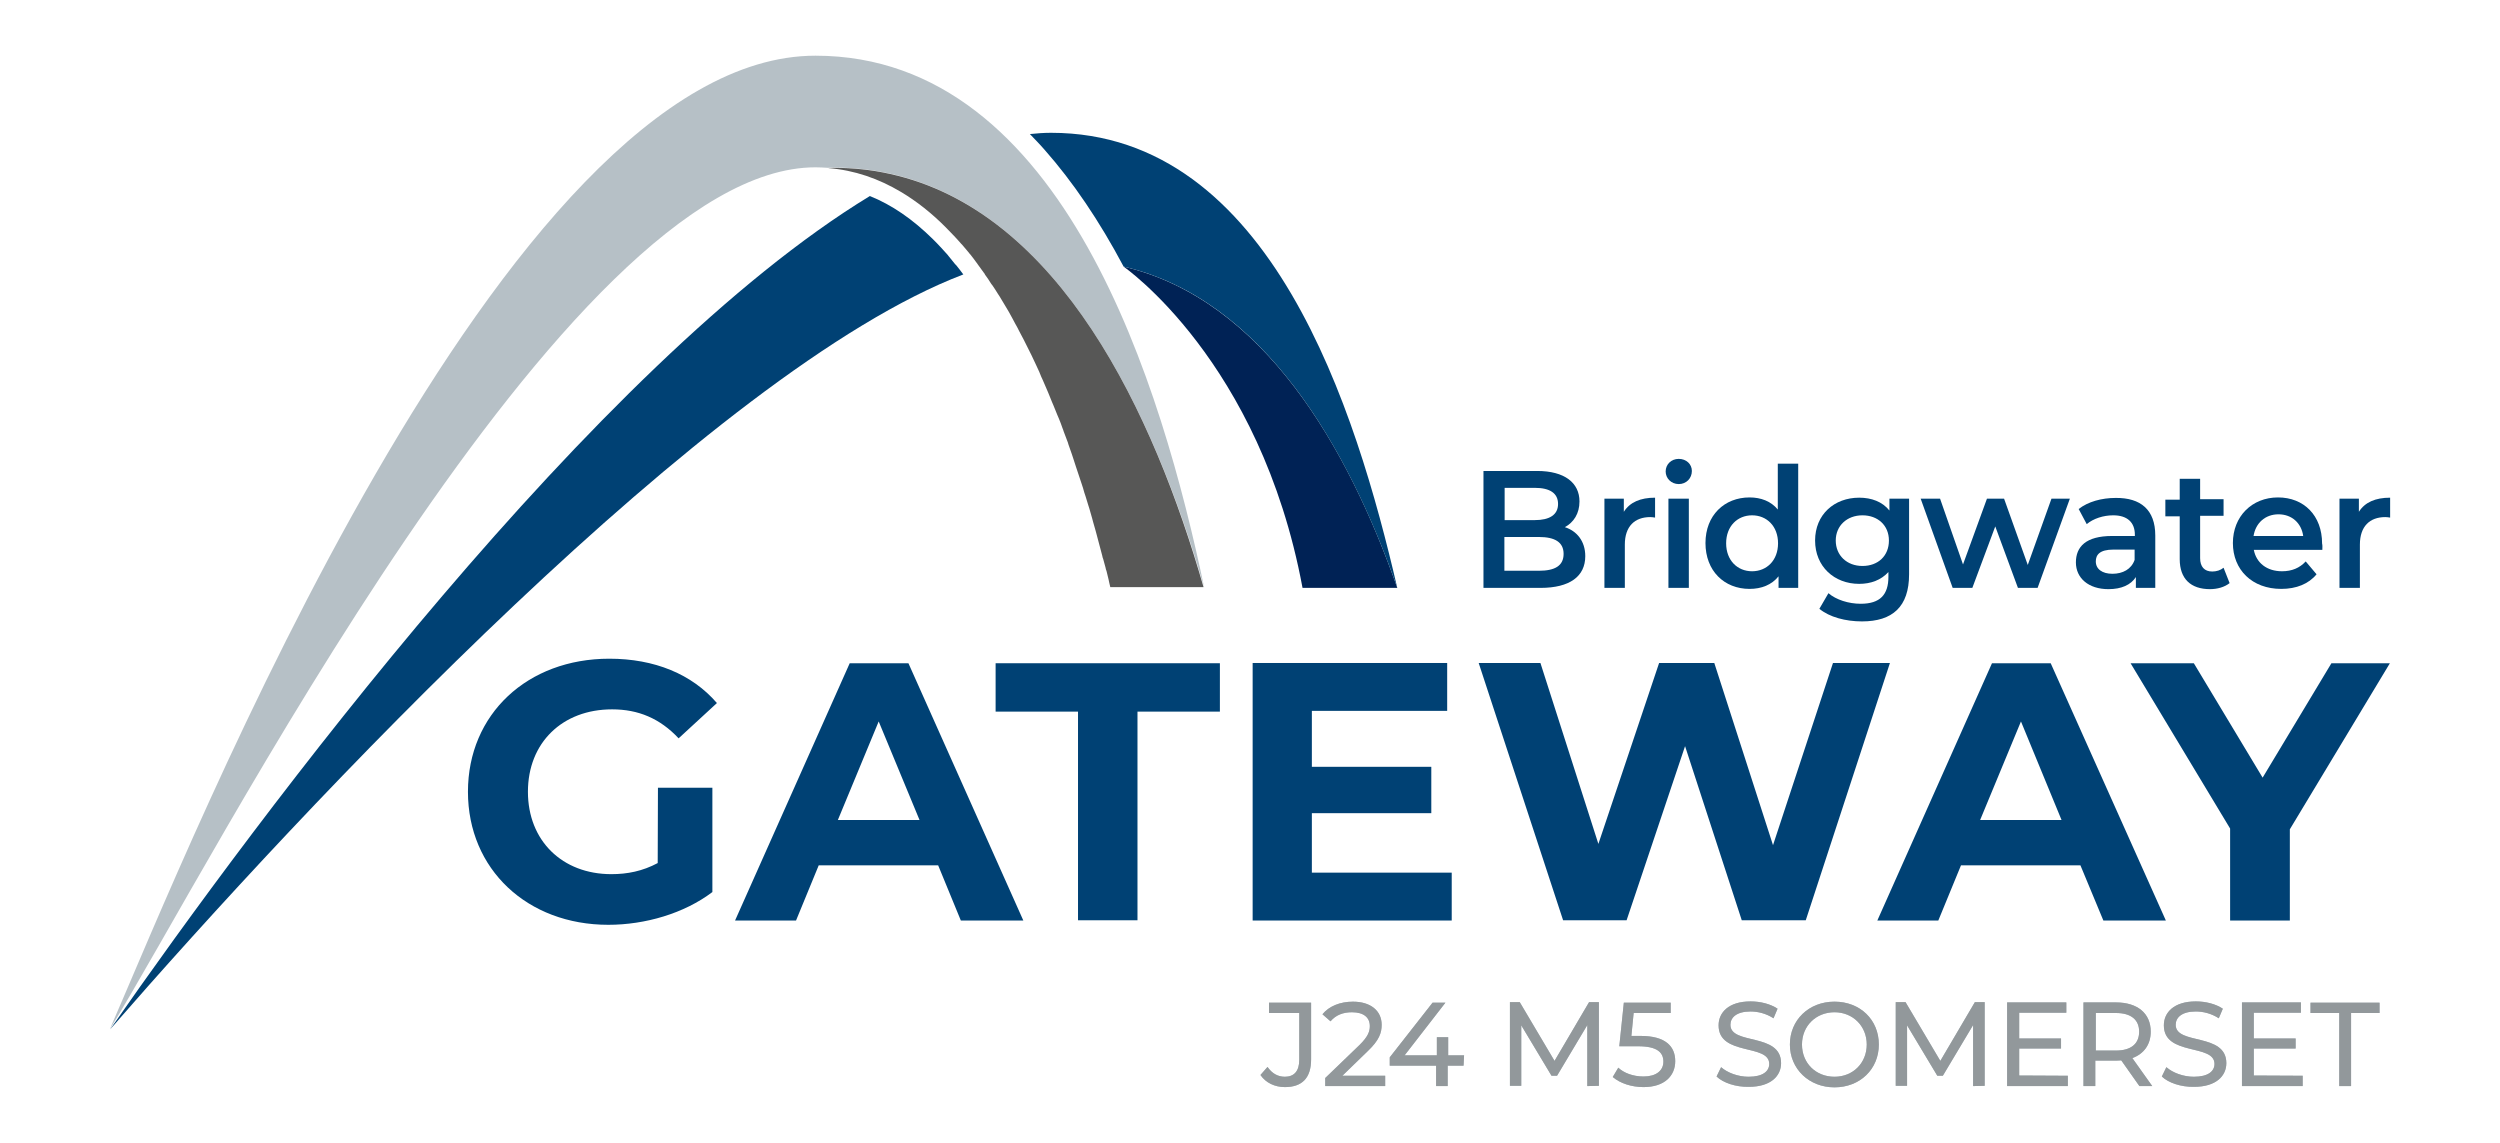 <?xml version="1.0" encoding="utf-8"?>
<!-- Generator: Adobe Illustrator 27.5.0, SVG Export Plug-In . SVG Version: 6.00 Build 0)  -->
<svg version="1.1" id="a" xmlns="http://www.w3.org/2000/svg" xmlns:xlink="http://www.w3.org/1999/xlink" x="0px" y="0px"
	 viewBox="0 0 992.1 453.5" style="enable-background:new 0 0 992.1 453.5;" xml:space="preserve">
<style type="text/css">
	.st0{fill:#004174;}
	.st1{fill:#B6C0C6;}
	.st2{fill:#92989B;}
	.st3{fill:#002255;}
	.st4{fill:#002E56;}
	.st5{fill:#575756;}
</style>
<path class="st0" d="M261.1,312.6h21.6V354c-11.2,8.5-26.7,13-41.3,13c-32.1,0-55.7-22-55.7-52.8s23.6-52.8,56.1-52.8
	c17.9,0,32.8,6.1,42.7,17.6l-15.2,14c-7.4-7.9-16-11.5-26.4-11.5c-19.8,0-33.4,13.3-33.4,32.7s13.6,32.7,33.1,32.7
	c6.4,0,12.4-1.2,18.4-4.4L261.1,312.6L261.1,312.6z"/>
<path class="st0" d="M372.3,343.4h-47.4l-9,21.9h-24.2l45.5-102.1h23.3l45.6,102.1h-24.8L372.3,343.4L372.3,343.4z M364.9,325.4
	l-16.2-39.1l-16.2,39.1H364.9z"/>
<path class="st0" d="M427.8,282.4h-32.7v-19.2h89v19.2h-32.7v82.8h-23.6L427.8,282.4L427.8,282.4z"/>
<path class="st0" d="M576.1,346.3v19h-79V263.1h77.2v19h-53.7v22.2h47.4v18.4h-47.4v23.6L576.1,346.3L576.1,346.3z"/>
<path class="st0" d="M750,263.1l-33.4,102.1h-25.4l-22.5-69.1l-23.2,69.1h-25.2l-33.5-102.1h24.5l23,71.8l24.1-71.8h21.9l23.3,72.3
	l23.8-72.3H750z"/>
<path class="st0" d="M825.6,343.4h-47.4l-9,21.9h-24.2l45.5-102.1h23.3l45.7,102.1h-24.8L825.6,343.4L825.6,343.4z M818.1,325.4
	L802,286.3l-16.2,39.1H818.1z"/>
<path class="st0" d="M908.7,329.1v36.2H885v-36.5l-39.5-65.6h25.1l27.3,45.4l27.3-45.4h23.2L908.7,329.1L908.7,329.1z"/>
<path class="st0" d="M381.9,108.4c-0.8-1.1-1.6-2.1-2.4-3.1l-0.2-0.2l-0.3-0.3c-0.8-1-1.7-2.1-2.5-3.1l-0.1-0.1l0,0l-0.2-0.3
	c-0.9-1-1.8-2-2.8-3.1l-0.2-0.2c-0.9-1-1.9-2-2.8-2.9l-0.1-0.1l-0.1-0.1c-8-7.9-16.3-13.6-25-17.1C236.4,144,102.2,324.4,43.7,408.5
	c76.4-87.8,238.7-261.5,338.6-299.6l-0.1-0.1L381.9,108.4L381.9,108.4z"/>
<path class="st1" d="M500.2,426.6l2.8-3.2c1.8,2.6,4.1,3.9,6.9,3.9c3.7,0,5.7-2.3,5.7-6.7V402h-12v-4.1h16.7v22.5
	c0,7.4-3.6,11-10.4,11C505.9,431.4,502.3,429.7,500.2,426.6z"/>
<path class="st1" d="M549.7,426.9v4.1h-23.8v-3.2l13.5-13c3.5-3.4,4.2-5.5,4.2-7.6c0-3.4-2.4-5.5-7.1-5.5c-3.5,0-6.4,1.1-8.5,3.6
	l-3.2-2.8c2.6-3.2,7-5,12.1-5c6.9,0,11.4,3.5,11.4,9.2c0,3.2-1,6.1-5.5,10.4l-10.1,9.8L549.7,426.9L549.7,426.9z"/>
<path class="st1" d="M580.8,422.9h-6.3v8.1h-4.6v-8.1h-18.4v-3.3l17-21.7h5.1l-16.2,20.9h12.8v-7.2h4.5v7.2h6.3L580.8,422.9
	L580.8,422.9z"/>
<path class="st1" d="M629.9,431l0-24.2l-12,20.1h-2.2l-12-20v24h-4.5v-33.2h3.9l13.8,23.3l13.7-23.3h3.9l0,33.2L629.9,431L629.9,431
	z"/>
<path class="st1" d="M664.8,421.1c0,5.7-4.1,10.3-12.6,10.3c-4.7,0-9.3-1.5-12.2-4l2.2-3.7c2.2,2.1,5.9,3.5,10,3.5
	c5,0,7.9-2.3,7.9-5.9s-2.4-6.1-10-6.1h-7.5l1.8-17.3H663v4.1h-14.7l-0.9,9.1h3.7C660.9,411.1,664.8,415.2,664.8,421.1L664.8,421.1z"
	/>
<path class="st1" d="M681.2,427.2l1.8-3.7c2.5,2.2,6.7,3.8,10.9,3.8c5.7,0,8.2-2.2,8.2-5.1c0-8.1-20.1-3-20.1-15.3
	c0-5.1,4-9.5,12.7-9.5c3.9,0,7.9,1,10.7,2.9l-1.6,3.8c-2.9-1.9-6.2-2.7-9.1-2.7c-5.6,0-8,2.4-8,5.3c0,8.1,20.1,3,20.1,15.2
	c0,5.1-4.1,9.4-12.8,9.4C688.8,431.4,683.8,429.7,681.2,427.2L681.2,427.2z"/>
<path class="st1" d="M710.3,414.5c0-9.7,7.5-17,17.7-17s17.6,7.2,17.6,17s-7.5,17-17.6,17S710.3,424.2,710.3,414.5z M740.8,414.5
	c0-7.3-5.5-12.8-12.8-12.8s-12.9,5.4-12.9,12.8s5.5,12.8,12.9,12.8S740.8,421.8,740.8,414.5z"/>
<path class="st1" d="M783,431l0-24.2l-12,20.1h-2.2l-12-20v24h-4.5v-33.2h3.9l13.8,23.3l13.7-23.3h3.9l0,33.2L783,431L783,431z"/>
<path class="st1" d="M820.6,426.9v4.1h-24.1v-33.2H820v4.1h-18.7v10.2h16.6v4h-16.6v10.7L820.6,426.9L820.6,426.9z"/>
<path class="st1" d="M849,431l-7.2-10.2c-0.7,0-1.4,0.1-2.1,0.1h-8.2V431h-4.7v-33.2h12.9c8.6,0,13.8,4.4,13.8,11.6
	c0,5.1-2.7,8.8-7.3,10.5l7.9,11.1L849,431L849,431z M848.9,409.4c0-4.7-3.2-7.4-9.2-7.4h-8v14.9h8
	C845.7,416.9,848.9,414.2,848.9,409.4L848.9,409.4z"/>
<path class="st1" d="M857.9,427.2l1.8-3.7c2.5,2.2,6.7,3.8,10.9,3.8c5.7,0,8.2-2.2,8.2-5.1c0-8.1-20.1-3-20.1-15.3
	c0-5.1,4-9.5,12.7-9.5c3.9,0,7.9,1,10.7,2.9l-1.6,3.8c-2.9-1.9-6.2-2.7-9.1-2.7c-5.6,0-8,2.4-8,5.3c0,8.1,20.1,3,20.1,15.2
	c0,5.1-4.1,9.4-12.8,9.4C865.5,431.4,860.5,429.7,857.9,427.2L857.9,427.2z"/>
<path class="st1" d="M913.8,426.9v4.1h-24.1v-33.2h23.4v4.1h-18.7v10.2h16.6v4h-16.6v10.7L913.8,426.9L913.8,426.9z"/>
<path class="st1" d="M928.3,402h-11.4v-4.1h27.4v4.1H933v29h-4.7V402z"/>
<path class="st2" d="M500.2,426.6l2.8-3.2c1.8,2.6,4.1,3.9,6.9,3.9c3.7,0,5.7-2.3,5.7-6.7V402h-12v-4.1h16.7v22.5
	c0,7.4-3.6,11-10.4,11C505.9,431.4,502.3,429.7,500.2,426.6z"/>
<path class="st2" d="M549.7,426.9v4.1h-23.8v-3.2l13.5-13c3.5-3.4,4.2-5.5,4.2-7.6c0-3.4-2.4-5.5-7.1-5.5c-3.5,0-6.4,1.1-8.5,3.6
	l-3.2-2.8c2.6-3.2,7-5,12.1-5c6.9,0,11.4,3.5,11.4,9.2c0,3.2-1,6.1-5.5,10.4l-10.1,9.8L549.7,426.9L549.7,426.9z"/>
<path class="st2" d="M580.8,422.9h-6.3v8.1h-4.6v-8.1h-18.4v-3.3l17-21.7h5.1l-16.2,20.9h12.8v-7.2h4.5v7.2h6.3L580.8,422.9
	L580.8,422.9z"/>
<path class="st2" d="M629.9,431l0-24.2l-12,20.1h-2.2l-12-20v24h-4.5v-33.2h3.9l13.8,23.3l13.7-23.3h3.9l0,33.2L629.9,431L629.9,431
	z"/>
<path class="st2" d="M664.8,421.1c0,5.7-4.1,10.3-12.6,10.3c-4.7,0-9.3-1.5-12.2-4l2.2-3.7c2.2,2.1,5.9,3.5,10,3.5
	c5,0,7.9-2.3,7.9-5.9s-2.4-6.1-10-6.1h-7.5l1.8-17.3H663v4.1h-14.7l-0.9,9.1h3.7C660.9,411.1,664.8,415.2,664.8,421.1L664.8,421.1z"
	/>
<path class="st2" d="M681.2,427.2l1.8-3.7c2.5,2.2,6.7,3.8,10.9,3.8c5.7,0,8.2-2.2,8.2-5.1c0-8.1-20.1-3-20.1-15.3
	c0-5.1,4-9.5,12.7-9.5c3.9,0,7.9,1,10.7,2.9l-1.6,3.8c-2.9-1.9-6.2-2.7-9.1-2.7c-5.6,0-8,2.4-8,5.3c0,8.1,20.1,3,20.1,15.2
	c0,5.1-4.1,9.4-12.8,9.4C688.8,431.4,683.8,429.7,681.2,427.2L681.2,427.2z"/>
<path class="st2" d="M710.3,414.5c0-9.7,7.5-17,17.7-17s17.6,7.2,17.6,17s-7.5,17-17.6,17S710.3,424.2,710.3,414.5z M740.8,414.5
	c0-7.3-5.5-12.8-12.8-12.8s-12.9,5.4-12.9,12.8s5.5,12.8,12.9,12.8S740.8,421.8,740.8,414.5z"/>
<path class="st2" d="M783,431l0-24.2l-12,20.1h-2.2l-12-20v24h-4.5v-33.2h3.9l13.8,23.3l13.7-23.3h3.9l0,33.2L783,431L783,431z"/>
<path class="st2" d="M820.6,426.9v4.1h-24.1v-33.2H820v4.1h-18.7v10.2h16.6v4h-16.6v10.7L820.6,426.9L820.6,426.9z"/>
<path class="st2" d="M849,431l-7.2-10.2c-0.7,0-1.4,0.1-2.1,0.1h-8.2V431h-4.7v-33.2h12.9c8.6,0,13.8,4.4,13.8,11.6
	c0,5.1-2.7,8.8-7.3,10.5l7.9,11.1L849,431L849,431z M848.9,409.4c0-4.7-3.2-7.4-9.2-7.4h-8v14.9h8
	C845.7,416.9,848.9,414.2,848.9,409.4L848.9,409.4z"/>
<path class="st2" d="M857.9,427.2l1.8-3.7c2.5,2.2,6.7,3.8,10.9,3.8c5.7,0,8.2-2.2,8.2-5.1c0-8.1-20.1-3-20.1-15.3
	c0-5.1,4-9.5,12.7-9.5c3.9,0,7.9,1,10.7,2.9l-1.6,3.8c-2.9-1.9-6.2-2.7-9.1-2.7c-5.6,0-8,2.4-8,5.3c0,8.1,20.1,3,20.1,15.2
	c0,5.1-4.1,9.4-12.8,9.4C865.5,431.4,860.5,429.7,857.9,427.2L857.9,427.2z"/>
<path class="st2" d="M913.8,426.9v4.1h-24.1v-33.2h23.4v4.1h-18.7v10.2h16.6v4h-16.6v10.7L913.8,426.9L913.8,426.9z"/>
<path class="st2" d="M928.3,402h-11.4v-4.1h27.4v4.1H933v29h-4.7V402z"/>
<path class="st0" d="M629.1,220.7c0,8-6.1,12.6-17.8,12.6h-22.6v-46.4H610c10.9,0,16.8,4.7,16.8,12.1c0,4.8-2.3,8.3-5.8,10.2
	C625.7,210.7,629.1,214.7,629.1,220.7L629.1,220.7z M597.1,193.6v12.8h12c5.8,0,9.2-2.1,9.2-6.4s-3.3-6.4-9.2-6.4L597.1,193.6
	L597.1,193.6z M620.5,219.8c0-4.6-3.4-6.7-9.8-6.7h-13.7v13.4h13.7C617.1,226.5,620.5,224.5,620.5,219.8z"/>
<path class="st0" d="M656.8,197.5v7.9c-0.7-0.1-1.3-0.2-1.9-0.2c-6.2,0-10.1,3.7-10.1,10.9v17.2h-8.1v-35.4h7.7v5.2
	C646.8,199.3,651,197.5,656.8,197.5L656.8,197.5z"/>
<path class="st0" d="M661,187.1c0-2.8,2.2-5,5.2-5s5.2,2.1,5.2,4.8c0,2.9-2.2,5.2-5.2,5.2S661,189.8,661,187.1z M662.1,197.9h8.1
	v35.4h-8.1V197.9z"/>
<path class="st0" d="M713.6,184.1v49.2h-7.8v-4.6c-2.7,3.4-6.8,5-11.5,5c-10.1,0-17.5-7.2-17.5-18.2s7.5-18.1,17.5-18.1
	c4.5,0,8.5,1.5,11.2,4.8v-18.2H713.6z M705.6,215.6c0-6.8-4.5-11.1-10.3-11.1s-10.3,4.3-10.3,11.1s4.5,11.1,10.3,11.1
	S705.6,222.4,705.6,215.6L705.6,215.6z"/>
<path class="st0" d="M757.6,197.9v30c0,12.9-6.6,18.7-18.7,18.7c-6.5,0-12.9-1.7-16.9-5l3.6-6.2c3,2.6,8,4.2,12.8,4.2
	c7.7,0,11-3.6,11-10.7V227c-2.9,3.2-7,4.7-11.6,4.7c-9.9,0-17.5-6.9-17.5-17.2s7.6-17,17.5-17c4.9,0,9.2,1.6,12,5.1v-4.7
	L757.6,197.9L757.6,197.9z M749.6,214.5c0-6-4.4-10-10.5-10s-10.6,4.1-10.6,10s4.4,10.1,10.6,10.1S749.6,220.6,749.6,214.5z"/>
<path class="st0" d="M821.4,197.9l-12.8,35.4h-7.8l-9-24.4l-9.1,24.4h-7.8l-12.7-35.4h7.7L779,224l9.5-26.1h6.8l9.4,26.3l9.4-26.3
	H821.4L821.4,197.9z"/>
<path class="st0" d="M855.3,212.5v20.8h-7.7V229c-2,3.1-5.7,4.8-10.9,4.8c-7.9,0-12.9-4.4-12.9-10.6s3.9-10.5,14.4-10.5h9v-0.5
	c0-4.8-2.9-7.7-8.6-7.7c-3.9,0-7.9,1.3-10.5,3.5l-3.2-6c3.7-2.9,9.1-4.4,14.7-4.4C849.5,197.5,855.3,202.3,855.3,212.5L855.3,212.5z
	 M847.1,222.2v-4.1h-8.4c-5.5,0-7,2.1-7,4.7c0,3,2.5,4.9,6.6,4.9S845.8,225.9,847.1,222.2L847.1,222.2z"/>
<path class="st0" d="M884.8,231.4c-2,1.6-4.9,2.4-7.8,2.4c-7.6,0-12-4.1-12-11.9v-17h-5.7v-6.6h5.7V190h8.1v8.1h9.3v6.6h-9.3v16.8
	c0,3.4,1.7,5.3,4.8,5.3c1.7,0,3.3-0.5,4.5-1.5L884.8,231.4L884.8,231.4z"/>
<path class="st0" d="M921.6,218.2h-27.2c1,5.2,5.2,8.5,11.2,8.5c3.9,0,7-1.3,9.4-3.9l4.3,5.1c-3.1,3.8-8,5.8-14,5.8
	c-11.6,0-19.2-7.6-19.2-18.2s7.6-18.1,17.9-18.1s17.5,7.2,17.5,18.3C921.7,216.4,921.6,217.4,921.6,218.2z M894.3,212.7H914
	c-0.7-5.1-4.5-8.6-9.8-8.6S895.1,207.6,894.3,212.7z"/>
<path class="st0" d="M948.5,197.5v7.9c-0.7-0.1-1.3-0.2-1.9-0.2c-6.2,0-10.1,3.7-10.1,10.9v17.2h-8.1v-35.4h7.7v5.2
	C938.5,199.3,942.7,197.5,948.5,197.5L948.5,197.5z"/>
<path class="st3" d="M445.9,105.8c55.6,13.1,89.1,72,108.6,127.5h-37.6C500.1,143,445.8,105.8,445.9,105.8L445.9,105.8z"/>
<path class="st0" d="M554.5,233.3L554.5,233.3c-16.3-70.2-50-180.6-137.4-180.6c-2.8,0-5.6,0.2-8.4,0.5c1.9,2,3.9,4,5.8,6.2
	c11.3,12.8,21.8,28.3,31.4,46.4l0,0l0,0C501.5,118.8,534.9,177.7,554.5,233.3L554.5,233.3z"/>
<path class="st4" d="M554.5,233.3L554.5,233.3c-19.5-55.6-53-114.5-108.6-127.5l0,0C501.5,118.8,534.9,177.7,554.5,233.3
	L554.5,233.3z"/>
<path class="st1" d="M477.9,233.3L477.9,233.3c-16.6-78.7-55.3-211.2-154.3-211.2c-123.7,0-248.4,313.8-280,386.3
	c39.2-63.1,181-342,280-342c1.7,0,3.3,0.1,5,0.2c0.7,0,1.4-0.1,2.1-0.1c7.8,0,15.3,0.8,22.4,2.4l0,0
	C420.6,83.8,458,164.7,477.9,233.3L477.9,233.3z"/>
<path class="st5" d="M353.1,69c-7.1-1.6-14.6-2.4-22.4-2.4c-0.7,0-1.4,0.1-2.1,0.1c10.5,0.8,20.1,4.2,29,9.5
	c6.2,3.7,12,8.3,17.5,13.8c0,0,0.1,0.1,0.1,0.1c1,1,2,2.1,3,3.1c0.1,0.1,0.2,0.2,0.3,0.3c1,1,1.9,2.1,2.9,3.2
	c0.1,0.1,0.3,0.3,0.4,0.4c0.9,1.1,1.8,2.1,2.7,3.2c0.1,0.2,0.3,0.4,0.5,0.6c0.9,1.1,1.7,2.2,2.5,3.3c0.2,0.2,0.3,0.4,0.5,0.7
	c0.8,1.1,1.6,2.2,2.4,3.3c0.2,0.2,0.4,0.5,0.5,0.8c0.8,1.1,1.6,2.2,2.3,3.4c0.2,0.3,0.4,0.6,0.6,0.8c0.8,1.1,1.5,2.3,2.2,3.4
	c0.2,0.3,0.4,0.6,0.6,0.9c0.7,1.2,1.4,2.3,2.1,3.5c0.2,0.3,0.4,0.7,0.6,1c0.7,1.2,1.4,2.3,2,3.5c0.2,0.4,0.4,0.7,0.6,1.1
	c0.6,1.2,1.3,2.4,1.9,3.5c0.2,0.4,0.4,0.8,0.6,1.2c0.6,1.2,1.3,2.4,1.9,3.6c0.2,0.4,0.4,0.8,0.6,1.2c0.6,1.2,1.2,2.4,1.8,3.6
	c0.2,0.4,0.4,0.8,0.6,1.2c0.6,1.2,1.1,2.4,1.7,3.6c0.2,0.4,0.4,0.9,0.6,1.3c0.6,1.2,1.1,2.4,1.6,3.7c0.2,0.4,0.4,0.9,0.6,1.3
	c0.5,1.2,1.1,2.5,1.6,3.7c0.2,0.4,0.4,0.9,0.6,1.4c0.5,1.2,1,2.5,1.5,3.7c0.2,0.5,0.4,0.9,0.6,1.4c0.5,1.2,1,2.5,1.5,3.7
	c0.2,0.5,0.4,1,0.6,1.4c0.5,1.2,1,2.5,1.4,3.7c0.2,0.5,0.4,1,0.5,1.4c0.5,1.2,0.9,2.5,1.4,3.7c0.2,0.5,0.4,1,0.5,1.5
	c0.4,1.2,0.9,2.5,1.3,3.7c0.2,0.5,0.3,1,0.5,1.5c0.4,1.2,0.8,2.5,1.2,3.7c0.2,0.5,0.3,1,0.5,1.5c0.2,0.6,0.4,1.2,0.6,1.8
	c0.2,0.6,0.4,1.2,0.6,1.8c0.2,0.5,0.3,1,0.5,1.5c0.4,1.2,0.8,2.4,1.1,3.6c0.2,0.5,0.3,1,0.5,1.5c0.4,1.2,0.7,2.4,1.1,3.6
	c0.2,0.5,0.3,1,0.5,1.6c0.3,1.2,0.7,2.3,1,3.5c0.1,0.5,0.3,1,0.4,1.5c0.3,1.2,0.7,2.3,1,3.5c0.1,0.5,0.3,1,0.4,1.5
	c0.3,1.1,0.6,2.3,0.9,3.4c0.1,0.5,0.3,1,0.4,1.5c0.3,1.1,0.6,2.2,0.9,3.4c0.1,0.5,0.2,1,0.4,1.4c0.3,1.1,0.6,2.2,0.9,3.3
	c0.1,0.5,0.2,1,0.4,1.4c0.3,1.1,0.5,2.2,0.8,3.3c0.1,0.4,0.2,0.9,0.3,1.4c0.1,0.6,0.3,1.1,0.4,1.7h37C458,164.6,420.6,83.8,353.1,69
	L353.1,69z"/>
</svg>
